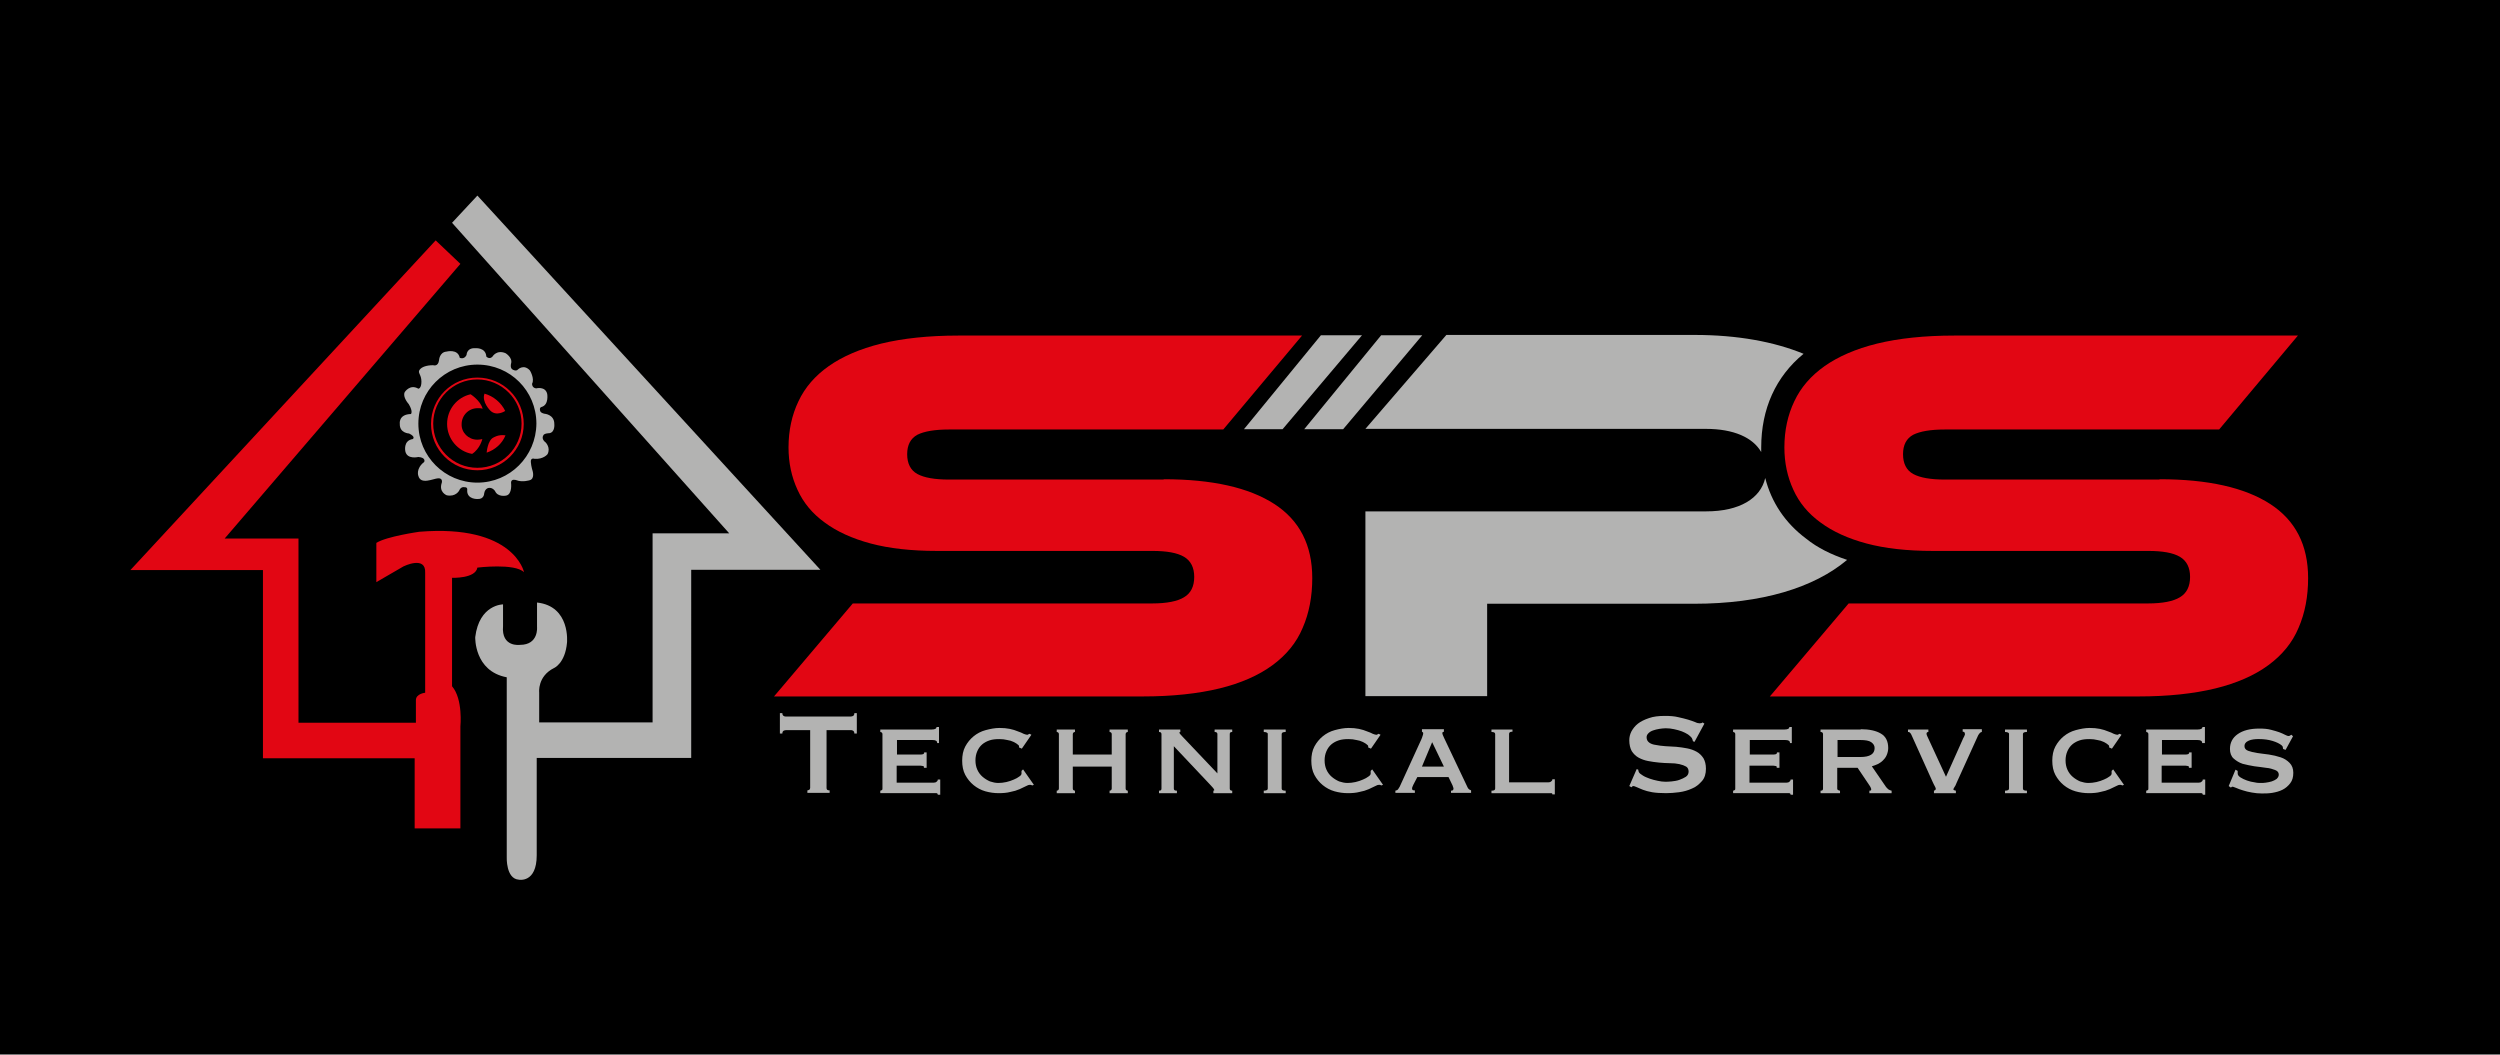 <?xml version="1.0" encoding="utf-8"?>
<!-- Generator: Adobe Illustrator 16.0.2, SVG Export Plug-In . SVG Version: 6.00 Build 0)  -->
<!DOCTYPE svg PUBLIC "-//W3C//DTD SVG 1.1//EN" "http://www.w3.org/Graphics/SVG/1.1/DTD/svg11.dtd">
<svg version="1.1" id="Layer_1" xmlns="http://www.w3.org/2000/svg" xmlns:xlink="http://www.w3.org/1999/xlink" x="0px" y="0px"
	 width="339.787px" height="143.331px" viewBox="781.606 9.323 339.787 143.331"
	 enable-background="new 781.606 9.323 339.787 143.331" xml:space="preserve">
<rect x="781.606" y="9.323" width="339.787" height="143.331"/>
<g>
	<g>
		<path fill="#E20613" d="M939.763,74.458c6.593,0,11.59,1.134,15.034,3.36c3.443,2.226,5.165,5.585,5.165,10.079
			c0,2.478-0.42,4.746-1.302,6.761c-0.84,2.016-2.226,3.695-4.115,5.082c-1.89,1.386-4.284,2.436-7.182,3.149
			c-2.939,0.714-6.425,1.092-10.499,1.092h-50.059l10.709-12.641h40.693c1.975,0,3.444-0.294,4.326-0.84
			c0.924-0.546,1.386-1.47,1.386-2.771c0-1.26-0.462-2.184-1.386-2.73s-2.352-0.798-4.326-0.798h-29.271
			c-3.485,0-6.468-0.336-8.987-1.008s-4.619-1.638-6.257-2.855c-1.681-1.218-2.898-2.688-3.696-4.452
			c-0.798-1.722-1.218-3.654-1.218-5.753c0-2.31,0.462-4.41,1.344-6.257c0.882-1.89,2.269-3.486,4.116-4.788
			s4.241-2.352,7.139-3.066c2.939-0.714,6.426-1.092,10.499-1.092h46.699l-10.709,12.767h-37.292c-1.932,0-3.359,0.252-4.283,0.714
			c-0.924,0.504-1.387,1.386-1.387,2.646s0.463,2.184,1.387,2.688s2.352,0.756,4.283,0.756h29.188V74.458z"/>
	</g>
	<polygon fill="#B3B3B2" points="961.138,54.888 966.724,54.888 955.931,67.655 950.681,67.655 	"/>
	<polygon fill="#B3B3B2" points="969.327,54.888 974.913,54.888 964.161,67.655 958.87,67.655 	"/>
	<g>
		<path fill="#E20613" d="M1075.114,74.458c6.593,0,11.591,1.134,15.034,3.36s5.165,5.585,5.165,10.079
			c0,2.478-0.42,4.746-1.301,6.761c-0.841,2.016-2.227,3.695-4.116,5.082c-1.89,1.386-4.283,2.436-7.181,3.149
			c-2.94,0.714-6.426,1.092-10.499,1.092h-50.06l10.709-12.641h40.694c1.974,0,3.443-0.294,4.325-0.84
			c0.924-0.546,1.386-1.47,1.386-2.771c0-1.26-0.462-2.184-1.386-2.73s-2.352-0.798-4.325-0.798h-29.271
			c-3.485,0-6.467-0.336-8.987-1.008c-2.52-0.672-4.619-1.638-6.257-2.855c-1.68-1.218-2.897-2.688-3.695-4.452
			c-0.798-1.722-1.218-3.654-1.218-5.753c0-2.31,0.462-4.41,1.344-6.257c0.882-1.89,2.268-3.486,4.115-4.788s4.241-2.352,7.14-3.066
			c2.939-0.714,6.425-1.092,10.499-1.092h46.699l-10.709,12.767h-37.293c-1.932,0-3.359,0.252-4.283,0.714
			c-0.924,0.504-1.386,1.386-1.386,2.646s0.462,2.184,1.386,2.688s2.352,0.756,4.283,0.756h29.188V74.458z"/>
	</g>
	<path fill="#B3B3B2" d="M1020.981,70.133c0,0.21,0,0.42,0,0.63c-1.134-1.974-3.737-3.15-7.517-3.15h-46.279l11.003-12.767h33.764
		c5.796,0,10.793,0.924,14.783,2.562C1022.956,60.516,1020.981,64.883,1020.981,70.133z"/>
	<path fill="#B3B3B2" d="M1032.656,85.419c-4.493,3.78-11.591,5.963-20.788,5.963h-28.137v12.557h-16.546V78.826h46.321
		c4.535,0,7.391-1.764,8.021-4.536c0.841,3.318,2.73,6.132,5.544,8.231C1028.625,83.781,1030.515,84.705,1032.656,85.419z"/>
</g>
<g>
	<path fill="#B3B3B2" d="M893.945,116.412c0,0.252,0.126,0.336,0.42,0.336v0.336h-3.024v-0.336c0.084,0,0.168-0.042,0.252-0.084
		s0.127-0.168,0.127-0.252v-7.854h-3.276c-0.126,0-0.252,0.042-0.336,0.084c-0.126,0.084-0.168,0.21-0.168,0.378h-0.336v-2.771
		h0.336c0,0.168,0.042,0.294,0.168,0.378s0.21,0.084,0.336,0.084h8.777c0.126,0,0.252-0.042,0.336-0.084
		c0.126-0.084,0.168-0.21,0.168-0.378h0.336v2.771h-0.336c0-0.168-0.042-0.294-0.168-0.378s-0.21-0.084-0.336-0.084h-3.275V116.412z
		"/>
	<path fill="#B3B3B2" d="M908.979,110.28c0-0.252-0.21-0.378-0.63-0.378h-4.829v1.974h3.023c0.21,0,0.378,0,0.504-0.042
		s0.168-0.126,0.168-0.252h0.336v2.1h-0.378c0.042-0.126,0-0.252-0.168-0.252c-0.126-0.042-0.336-0.042-0.63-0.042h-2.898v2.31h5.04
		c0.168,0,0.294-0.042,0.378-0.126c0.126-0.084,0.168-0.168,0.168-0.294h0.336v2.058h-0.336c0-0.126-0.042-0.168-0.168-0.21
		c-0.126,0-0.252,0-0.378,0h-7.266v-0.336c0.084,0,0.126-0.042,0.21-0.084s0.084-0.126,0.084-0.21v-7.392
		c0-0.126-0.042-0.168-0.084-0.21c-0.084-0.042-0.126-0.084-0.21-0.084v-0.336h7.014c0.42,0,0.63-0.126,0.63-0.336h0.336v2.184
		h-0.252V110.28z"/>
	<path fill="#B3B3B2" d="M920.108,110.911c0-0.042,0-0.042,0-0.084s0-0.042,0-0.084c0-0.084-0.084-0.168-0.21-0.252
		c-0.126-0.126-0.336-0.21-0.546-0.336c-0.252-0.126-0.546-0.21-0.84-0.252c-0.336-0.084-0.672-0.126-1.092-0.126
		c-0.462,0-0.924,0.042-1.303,0.168c-0.377,0.126-0.713,0.294-1.008,0.546c-0.294,0.252-0.504,0.546-0.672,0.924
		s-0.252,0.798-0.252,1.26s0.084,0.882,0.252,1.26s0.42,0.714,0.715,0.966c0.293,0.252,0.629,0.462,1.008,0.63
		c0.377,0.126,0.756,0.21,1.134,0.21c0.336,0,0.714-0.042,1.092-0.126s0.714-0.21,1.008-0.336s0.546-0.252,0.756-0.42
		c0.21-0.126,0.294-0.294,0.294-0.378v-0.168c0-0.084,0-0.126,0-0.21l0.21-0.21l1.47,2.1l-0.21,0.084
		c-0.168-0.084-0.252-0.084-0.336-0.084c-0.126,0-0.294,0.042-0.504,0.168c-0.252,0.126-0.546,0.252-0.882,0.42
		c-0.378,0.168-0.798,0.294-1.26,0.378c-0.462,0.126-1.008,0.168-1.596,0.168s-1.219-0.084-1.807-0.252s-1.134-0.462-1.596-0.84
		c-0.462-0.378-0.84-0.84-1.134-1.386s-0.42-1.218-0.42-1.932s0.126-1.386,0.42-1.932c0.294-0.546,0.672-1.008,1.134-1.386
		s1.008-0.672,1.639-0.84c0.629-0.168,1.26-0.294,1.89-0.294c0.504,0,0.966,0.042,1.386,0.126s0.798,0.21,1.092,0.336
		c0.336,0.126,0.588,0.21,0.798,0.336c0.21,0.084,0.378,0.126,0.462,0.126s0.126,0,0.168-0.042s0.084-0.084,0.168-0.084l0.252,0.126
		l-1.302,1.89L920.108,110.911z"/>
	<path fill="#B3B3B2" d="M927.415,116.496c0,0.126,0.043,0.168,0.084,0.21c0.043,0.042,0.127,0.084,0.211,0.084v0.336h-2.479v-0.336
		c0.084,0,0.168-0.042,0.21-0.084s0.084-0.126,0.084-0.21v-7.392c0-0.126-0.042-0.168-0.084-0.21s-0.126-0.084-0.21-0.084v-0.336
		h2.479v0.336c-0.084,0-0.168,0.042-0.211,0.084c-0.041,0.042-0.084,0.126-0.084,0.21v2.772h5.292v-2.772
		c0-0.126-0.042-0.168-0.084-0.21s-0.126-0.084-0.21-0.084v-0.336h2.478v0.336c-0.084,0-0.168,0.042-0.21,0.084
		s-0.084,0.126-0.084,0.21v7.392c0,0.126,0.042,0.168,0.084,0.21s0.126,0.084,0.21,0.084v0.336h-2.478v-0.336
		c0.084,0,0.168-0.042,0.21-0.084s0.084-0.126,0.084-0.21v-2.982h-5.292V116.496z"/>
	<path fill="#B3B3B2" d="M939.132,116.79c0.252,0,0.336-0.084,0.336-0.294v-7.392c0-0.21-0.125-0.294-0.336-0.294v-0.336h2.898
		v0.336c-0.084,0-0.126,0.042-0.126,0.084c0,0.084,0.126,0.252,0.42,0.546l4.745,4.998v-5.333c0-0.21-0.126-0.294-0.378-0.294
		v-0.336h2.394v0.336c-0.252,0-0.336,0.084-0.336,0.294v7.392c0,0.21,0.126,0.294,0.336,0.294v0.336h-2.562v-0.336
		c0.084,0,0.126-0.042,0.126-0.084s-0.042-0.126-0.168-0.294c-0.126-0.126-0.252-0.294-0.42-0.462l-4.913-5.207v5.753
		c0,0.21,0.126,0.294,0.42,0.294v0.336h-2.437V116.79z"/>
	<path fill="#B3B3B2" d="M953.369,116.79c0.21,0,0.336-0.042,0.42-0.084s0.126-0.126,0.126-0.21v-7.392
		c0-0.126-0.042-0.168-0.126-0.21s-0.21-0.084-0.42-0.084v-0.336h2.981v0.336c-0.378,0-0.546,0.084-0.546,0.294v7.392
		c0,0.21,0.168,0.294,0.546,0.294v0.336h-2.981V116.79z"/>
	<path fill="#B3B3B2" d="M967.563,110.911c0-0.042,0-0.042,0-0.084s0-0.042,0-0.084c0-0.084-0.084-0.168-0.21-0.252
		c-0.126-0.126-0.336-0.21-0.546-0.336c-0.252-0.126-0.546-0.21-0.84-0.252c-0.336-0.084-0.672-0.126-1.092-0.126
		c-0.463,0-0.924,0.042-1.303,0.168c-0.377,0.126-0.713,0.294-1.008,0.546c-0.294,0.252-0.504,0.546-0.672,0.924
		s-0.252,0.798-0.252,1.26s0.084,0.882,0.252,1.26s0.42,0.714,0.714,0.966s0.63,0.462,1.009,0.63c0.377,0.126,0.756,0.21,1.134,0.21
		c0.336,0,0.714-0.042,1.092-0.126s0.714-0.21,1.008-0.336s0.546-0.252,0.756-0.42c0.21-0.126,0.294-0.294,0.294-0.378v-0.168
		c0-0.084,0-0.126,0-0.21l0.21-0.21l1.47,2.1l-0.21,0.084c-0.168-0.084-0.252-0.084-0.336-0.084c-0.126,0-0.294,0.042-0.504,0.168
		c-0.252,0.126-0.546,0.252-0.882,0.42c-0.378,0.168-0.798,0.294-1.26,0.378c-0.462,0.126-1.008,0.168-1.596,0.168
		s-1.219-0.084-1.807-0.252s-1.134-0.462-1.596-0.84c-0.462-0.378-0.84-0.84-1.134-1.386s-0.42-1.218-0.42-1.932
		s0.126-1.386,0.42-1.932c0.294-0.546,0.672-1.008,1.134-1.386s1.008-0.672,1.639-0.84c0.629-0.168,1.26-0.294,1.89-0.294
		c0.504,0,0.966,0.042,1.386,0.126s0.798,0.21,1.092,0.336c0.336,0.126,0.588,0.21,0.798,0.336c0.21,0.084,0.378,0.126,0.462,0.126
		s0.126,0,0.168-0.042s0.084-0.084,0.168-0.084l0.252,0.126l-1.302,1.89L967.563,110.911z"/>
	<path fill="#B3B3B2" d="M971.259,116.79c0.168-0.042,0.294-0.084,0.378-0.21s0.168-0.252,0.21-0.336l2.939-6.426
		c0.084-0.168,0.127-0.336,0.168-0.462c0.043-0.126,0.084-0.21,0.084-0.336c0-0.084,0-0.126-0.041-0.168
		c-0.043,0-0.084-0.042-0.127-0.084v-0.336h2.982v0.336c-0.042,0.042-0.084,0.042-0.126,0.042s-0.084,0.084-0.084,0.168
		s0.042,0.168,0.084,0.294s0.126,0.252,0.168,0.378l3.191,6.72c0.084,0.126,0.126,0.21,0.21,0.252s0.168,0.084,0.252,0.126v0.336
		h-2.729v-0.294c0.084,0,0.126,0,0.21-0.042s0.126-0.126,0.126-0.21s0-0.168-0.042-0.21c-0.042-0.084-0.042-0.168-0.084-0.252
		l-0.546-1.134h-4.242l-0.546,1.05c-0.042,0.126-0.084,0.21-0.126,0.294s-0.042,0.168-0.042,0.21c0,0.126,0.042,0.168,0.084,0.21
		c0.084,0.042,0.168,0.042,0.294,0.042v0.336h-2.646V116.79z M977.853,113.514l-1.596-3.318l-1.387,3.318H977.853z"/>
	<path fill="#B3B3B2" d="M987.175,108.433v0.336c-0.293,0-0.462,0.084-0.462,0.294v6.593h5.334c0.168,0,0.294-0.042,0.378-0.126
		c0.126-0.084,0.168-0.168,0.168-0.294h0.336v2.058h-0.336c0-0.126-0.042-0.168-0.168-0.168s-0.252,0-0.378,0h-7.728v-0.336
		c0.336,0,0.504-0.084,0.504-0.294v-7.392c0-0.21-0.168-0.294-0.504-0.294v-0.336h2.855V108.433z"/>
	<path fill="#B3B3B2" d="M1004.058,113.85l0.21,0.084c0,0.126,0.042,0.21,0.084,0.336c0.084,0.168,0.294,0.294,0.546,0.462
		s0.588,0.294,0.924,0.42s0.714,0.21,1.092,0.294s0.714,0.126,1.008,0.126c0.21,0,0.504,0,0.882-0.042
		c0.336-0.042,0.714-0.084,1.05-0.21s0.63-0.252,0.882-0.42c0.253-0.168,0.378-0.42,0.378-0.714s-0.125-0.546-0.336-0.672
		c-0.21-0.126-0.546-0.252-0.924-0.336s-0.798-0.126-1.302-0.126c-0.462,0-0.966-0.042-1.47-0.084s-1.008-0.126-1.47-0.21
		s-0.924-0.252-1.302-0.462s-0.672-0.504-0.924-0.882c-0.21-0.378-0.336-0.882-0.336-1.47c0-0.42,0.084-0.798,0.294-1.218
		c0.21-0.378,0.504-0.756,0.882-1.05s0.882-0.546,1.512-0.756c0.588-0.21,1.302-0.294,2.142-0.294c0.714,0,1.302,0.042,1.806,0.168
		s0.966,0.21,1.344,0.336c0.379,0.126,0.672,0.21,0.967,0.336c0.252,0.126,0.461,0.168,0.63,0.168c0.168,0,0.336-0.042,0.378-0.126
		l0.252,0.168l-1.344,2.478l-0.211-0.084c-0.041-0.168-0.084-0.336-0.168-0.462c-0.125-0.168-0.293-0.294-0.504-0.462
		c-0.252-0.168-0.546-0.294-0.84-0.42c-0.336-0.126-0.672-0.21-1.05-0.294s-0.756-0.126-1.134-0.126
		c-0.294,0-0.588,0.042-0.882,0.084s-0.588,0.126-0.84,0.21s-0.462,0.21-0.63,0.378s-0.252,0.336-0.252,0.546
		c0,0.336,0.126,0.546,0.336,0.714s0.546,0.294,0.924,0.336c0.378,0.084,0.798,0.126,1.302,0.168
		c0.462,0.042,0.966,0.042,1.47,0.084s1.008,0.126,1.47,0.21s0.925,0.252,1.302,0.462c0.379,0.21,0.672,0.504,0.925,0.882
		c0.21,0.378,0.336,0.84,0.336,1.428c0,0.672-0.168,1.26-0.546,1.68c-0.379,0.42-0.799,0.798-1.344,1.008
		c-0.547,0.252-1.135,0.42-1.765,0.504s-1.218,0.126-1.764,0.126c-0.756,0-1.386-0.042-1.89-0.126s-0.924-0.21-1.26-0.336
		s-0.588-0.252-0.798-0.336s-0.378-0.168-0.504-0.168c-0.084,0-0.168,0.042-0.252,0.168l-0.294-0.168L1004.058,113.85z"/>
	<path fill="#B3B3B2" d="M1024.888,110.28c0-0.252-0.21-0.378-0.63-0.378h-4.83v1.974h3.024c0.209,0,0.377,0,0.504-0.042
		c0.125-0.042,0.168-0.126,0.168-0.252h0.336v2.1h-0.379c0.043-0.126,0-0.252-0.168-0.252c-0.125-0.042-0.336-0.042-0.63-0.042
		h-2.897v2.31h5.04c0.168,0,0.294-0.042,0.378-0.126c0.126-0.084,0.168-0.168,0.168-0.294h0.336v2.058h-0.336
		c0-0.126-0.042-0.168-0.168-0.21c-0.126,0-0.252,0-0.378,0h-7.266v-0.336c0.084,0,0.126-0.042,0.21-0.084s0.084-0.126,0.084-0.21
		v-7.392c0-0.126-0.042-0.168-0.084-0.21c-0.084-0.042-0.126-0.084-0.21-0.084v-0.336h7.014c0.42,0,0.63-0.126,0.63-0.336h0.336
		v2.184h-0.252V110.28z"/>
	<path fill="#B3B3B2" d="M1034.505,108.433c1.176,0,2.1,0.21,2.729,0.588c0.672,0.378,1.008,1.05,1.008,1.974
		c0,0.336-0.084,0.672-0.21,0.966s-0.294,0.504-0.504,0.714s-0.462,0.378-0.714,0.504s-0.546,0.21-0.798,0.294l1.932,2.814
		c0.126,0.126,0.21,0.252,0.336,0.336s0.252,0.126,0.42,0.168v0.336h-3.023v-0.336c0.168,0,0.252-0.042,0.252-0.168
		s-0.084-0.336-0.295-0.63l-1.554-2.31h-2.771v2.814c0,0.126,0.042,0.168,0.126,0.21s0.168,0.084,0.252,0.084v0.336h-2.646v-0.336
		c0.252,0,0.336-0.084,0.336-0.294v-7.392c0-0.21-0.126-0.294-0.336-0.294v-0.336h5.46V108.433z M1034.462,112.212
		c1.303,0,1.933-0.42,1.933-1.218c0-0.336-0.169-0.588-0.462-0.798c-0.295-0.21-0.799-0.294-1.471-0.294h-3.107v2.31H1034.462z"/>
	<path fill="#B3B3B2" d="M1050.967,108.811c-0.168,0-0.336,0.168-0.504,0.462l-2.897,6.383c-0.127,0.336-0.252,0.588-0.336,0.672
		c-0.084,0.126-0.127,0.21-0.127,0.294s0.127,0.126,0.336,0.168v0.336h-2.981v-0.336c0.084-0.042,0.126-0.042,0.168-0.084
		s0.084-0.084,0.084-0.168s-0.042-0.168-0.126-0.336c-0.084-0.126-0.168-0.336-0.294-0.588l-2.897-6.426
		c-0.042-0.126-0.126-0.21-0.21-0.294s-0.168-0.084-0.252-0.084v-0.336h2.771v0.336c-0.168,0-0.252,0.084-0.252,0.252
		c0,0.084,0.042,0.21,0.126,0.378s0.168,0.336,0.252,0.546l2.268,4.914l2.143-4.788c0.126-0.336,0.252-0.546,0.336-0.714
		s0.126-0.294,0.084-0.378c0-0.168-0.126-0.252-0.294-0.252v-0.336h2.604V108.811z"/>
	<path fill="#B3B3B2" d="M1054.116,116.79c0.21,0,0.336-0.042,0.42-0.084s0.126-0.126,0.126-0.21v-7.392
		c0-0.126-0.042-0.168-0.126-0.21s-0.21-0.084-0.42-0.084v-0.336h2.981v0.336c-0.378,0-0.546,0.084-0.546,0.294v7.392
		c0,0.21,0.168,0.294,0.546,0.294v0.336h-2.981V116.79z"/>
	<path fill="#B3B3B2" d="M1068.269,110.911c0-0.042,0-0.042,0-0.084s0-0.042,0-0.084c0-0.084-0.084-0.168-0.21-0.252
		c-0.126-0.126-0.336-0.21-0.546-0.336c-0.252-0.126-0.546-0.21-0.84-0.252c-0.336-0.084-0.672-0.126-1.092-0.126
		c-0.462,0-0.924,0.042-1.302,0.168s-0.714,0.294-1.008,0.546c-0.294,0.252-0.504,0.546-0.672,0.924s-0.252,0.798-0.252,1.26
		s0.084,0.882,0.252,1.26s0.42,0.714,0.714,0.966s0.63,0.462,1.008,0.63c0.378,0.126,0.756,0.21,1.134,0.21
		c0.336,0,0.714-0.042,1.092-0.126s0.714-0.21,1.008-0.336s0.546-0.252,0.756-0.42c0.21-0.126,0.294-0.294,0.294-0.378v-0.168
		c0-0.084,0-0.126,0-0.21l0.21-0.21l1.47,2.1l-0.209,0.084c-0.168-0.084-0.252-0.084-0.336-0.084c-0.127,0-0.295,0.042-0.505,0.168
		c-0.252,0.126-0.546,0.252-0.882,0.42c-0.378,0.168-0.798,0.294-1.26,0.378c-0.462,0.126-1.008,0.168-1.596,0.168
		s-1.218-0.084-1.806-0.252s-1.134-0.462-1.596-0.84c-0.462-0.378-0.84-0.84-1.134-1.386s-0.42-1.218-0.42-1.932
		s0.126-1.386,0.42-1.932c0.294-0.546,0.672-1.008,1.134-1.386s1.008-0.672,1.638-0.84s1.26-0.294,1.89-0.294
		c0.504,0,0.966,0.042,1.386,0.126s0.798,0.21,1.092,0.336c0.336,0.126,0.588,0.21,0.798,0.336c0.21,0.084,0.378,0.126,0.462,0.126
		s0.127,0,0.168-0.042c0.043-0.042,0.084-0.084,0.168-0.084l0.252,0.126l-1.302,1.89L1068.269,110.911z"/>
	<path fill="#B3B3B2" d="M1080.909,110.28c0-0.252-0.21-0.378-0.63-0.378h-4.829v1.974h3.023c0.21,0,0.378,0,0.504-0.042
		s0.168-0.126,0.168-0.252h0.336v2.1h-0.378c0.042-0.126,0-0.252-0.168-0.252c-0.126-0.042-0.336-0.042-0.63-0.042h-2.897v2.31
		h5.039c0.168,0,0.294-0.042,0.378-0.126c0.126-0.084,0.168-0.168,0.168-0.294h0.336v2.058h-0.336c0-0.126-0.042-0.168-0.168-0.21
		c-0.126,0-0.252,0-0.378,0h-7.139v-0.336c0.084,0,0.126-0.042,0.21-0.084s0.084-0.126,0.084-0.21v-7.392
		c0-0.126-0.042-0.168-0.084-0.21c-0.084-0.042-0.126-0.084-0.21-0.084v-0.336h7.013c0.42,0,0.63-0.126,0.63-0.336h0.336v2.184
		h-0.378V110.28z"/>
	<path fill="#B3B3B2" d="M1085.739,114.102c0,0.042,0,0.126,0,0.168s0,0.126,0,0.168c0,0.21,0.126,0.378,0.378,0.546
		s0.546,0.294,0.882,0.42s0.714,0.21,1.05,0.252c0.336,0.084,0.63,0.084,0.84,0.084c0.168,0,0.42,0,0.672-0.042
		s0.546-0.084,0.798-0.168s0.504-0.21,0.672-0.336c0.168-0.168,0.294-0.336,0.294-0.588c0-0.294-0.168-0.504-0.504-0.63
		s-0.714-0.252-1.218-0.294c-0.504-0.084-1.008-0.126-1.596-0.21c-0.546-0.084-1.092-0.21-1.596-0.336
		c-0.504-0.168-0.882-0.42-1.218-0.714s-0.504-0.756-0.504-1.302c0-0.84,0.336-1.512,1.05-2.016s1.68-0.756,2.939-0.756
		c0.63,0,1.134,0.042,1.596,0.168s0.798,0.21,1.134,0.336c0.294,0.126,0.546,0.21,0.756,0.336c0.21,0.084,0.336,0.168,0.42,0.168
		c0.126,0,0.168,0,0.252-0.042c0.042-0.042,0.126-0.084,0.21-0.126l0.21,0.21l-1.008,1.848l-0.336-0.126
		c0-0.084-0.042-0.168-0.042-0.252s-0.084-0.168-0.168-0.252c-0.252-0.21-0.672-0.42-1.218-0.588s-1.176-0.252-1.848-0.252
		c-0.252,0-0.504,0-0.756,0.042s-0.462,0.084-0.63,0.168s-0.336,0.168-0.42,0.294c-0.126,0.126-0.168,0.294-0.168,0.462
		c0,0.294,0.168,0.504,0.504,0.63s0.714,0.21,1.218,0.294s1.008,0.126,1.596,0.21c0.546,0.084,1.092,0.21,1.596,0.378
		s0.882,0.42,1.218,0.756s0.504,0.798,0.504,1.344c0,0.588-0.126,1.05-0.42,1.428c-0.294,0.378-0.63,0.672-1.05,0.882
		s-0.882,0.336-1.386,0.42s-0.966,0.084-1.428,0.084s-0.882-0.042-1.344-0.126s-0.84-0.168-1.218-0.294s-0.672-0.21-0.924-0.336
		c-0.252-0.084-0.42-0.168-0.462-0.168c-0.084,0-0.168,0.042-0.252,0.126l-0.295-0.21l0.925-2.226L1085.739,114.102z"/>
</g>
<g>
	<g>
		<path fill="#B3B3B2" d="M846.49,35.906l-3.444,3.696l0,0l37.67,42.206h-10.414v25.701h-15.413v-4.074c0,0-0.252-2.184,2.017-3.317
			c0,0,1.512-0.63,1.764-3.444c0,0,0.504-4.956-4.074-5.459v3.318c0,0,0.252,2.436-2.31,2.436c0,0-2.562,0.378-2.31-2.562v-2.94
			c0,0-3.233,0-3.779,4.452c0,0-0.168,4.62,4.283,5.459v10.961v13.48c0,0-0.126,2.94,1.638,3.066c0,0,2.436,0.504,2.436-3.318
			v-13.229h20.998V86.763h17.555L846.49,35.906z"/>
		<path fill="#E20613" d="M838.595,81.598c0,0-4.451,0.63-5.838,1.512v5.333l3.696-2.142c0,0,3.065-1.512,2.939,0.882v16.294
			c0,0-1.26,0.126-1.26,1.008v3.065h-15.958V82.521h-10.037l32.043-37.334l-3.36-3.192l-41.491,44.81h18.016v25.575h20.62v9.533
			h6.216v-9.533v-4.326c0,0,0.377-3.695-1.135-5.459v-14.74c0,0,3.192,0.126,3.444-1.386c0,0,5.081-0.63,6.341,0.63
			C852.831,87.057,851.445,80.548,838.595,81.598z"/>
		<path fill="#E20613" d="M846.49,69.083c0.21,0,0.462-0.042,0.672-0.084c0,0-0.294,1.302-1.386,2.016l0,0
			c-1.933-0.336-3.402-2.058-3.402-4.074c0-1.974,1.344-3.611,3.192-4.031c0,0,1.344,0.84,1.638,1.974
			c-0.21-0.084-0.42-0.084-0.672-0.084c-1.219,0-2.184,0.966-2.184,2.184C844.306,68.117,845.272,69.083,846.49,69.083z"/>
		<g>
			<path fill="#E20613" d="M846.49,73.24c-3.486,0-6.3-2.813-6.3-6.299c0-3.485,2.813-6.299,6.3-6.299
				c3.485,0,6.299,2.814,6.299,6.299C852.789,70.427,849.934,73.24,846.49,73.24z M846.49,60.894c-3.318,0-6.006,2.688-6.006,6.005
				c0,3.318,2.688,6.005,6.006,6.005c3.317,0,6.005-2.688,6.005-6.005C852.495,63.582,849.766,60.894,846.49,60.894z"/>
		</g>
		<path fill="#E20613" d="M850.312,68.495c-0.462,1.134-1.428,1.974-2.562,2.352c0,0,0.126-1.68,0.924-2.058
			C848.632,68.831,849.304,68.327,850.312,68.495z"/>
		<path fill="#E20613" d="M850.27,65.177c0,0-1.176,0.798-2.016-0.042c0,0-1.218-1.176-0.798-2.31
			C848.674,63.162,849.724,64.043,850.27,65.177z"/>
		<path fill="#B3B3B2" d="M856.946,66.941c0-1.302-1.344-1.386-1.344-1.386c-0.588-0.126-0.588-0.42-0.588-0.42
			c-0.126-0.462,0.21-0.504,0.21-0.504c1.009-0.294,0.757-1.764,0.757-1.764c-0.252-1.092-1.513-0.756-1.513-0.756
			c-0.588-0.084-0.546-0.63-0.546-0.63c0.378-0.714-0.294-1.806-0.294-1.806c-0.84-0.924-1.638-0.126-1.638-0.126
			c-0.252,0.294-0.714,0-0.714,0c-0.378-0.21-0.21-0.798-0.21-0.798c0.252-0.84-0.756-1.428-0.756-1.428
			c-1.218-0.504-1.764,0.462-1.764,0.462c-0.42,0.462-0.84,0-0.84,0c-0.084-1.26-1.47-1.134-1.47-1.134
			c-1.218-0.084-1.218,0.924-1.218,0.924c-0.336,0.672-0.924,0.378-0.924,0.378c-0.252-1.26-1.807-0.84-1.807-0.84
			c-0.966,0.084-1.008,1.176-1.008,1.176c-0.126,0.924-0.798,0.672-0.798,0.672c-0.84,0-1.554,0.21-1.848,0.63
			s0.252,0.63,0.252,1.596s-0.42,0.966-0.42,0.966c-1.134-0.672-1.848,0.462-1.848,0.462c-0.336,0.672,0.546,1.638,0.546,1.638
			c0.63,1.05,0.294,1.344,0.294,1.344c-1.722,0.042-1.512,1.344-1.512,1.344c-0.042,1.26,1.26,1.302,1.26,1.302
			c0.966,0.462,0.504,0.756,0.504,0.756c-1.344,0.21-1.008,1.68-1.008,1.68c0.252,1.134,1.764,0.756,1.764,0.756
			c1.092,0.084,0.798,0.672,0.798,0.672c-1.176,0.924-0.798,1.89-0.798,1.89c0.336,1.26,2.016,0.378,2.688,0.336
			s0.504,0.588,0.504,0.588c-0.462,1.302,0.672,1.722,0.672,1.722c1.218,0.252,1.681-0.63,1.681-0.63
			c0.252-0.63,0.756-0.462,0.756-0.462c0.462-0.042,0.336,0.462,0.336,0.462c0,1.218,1.428,1.134,1.428,1.134
			c0.882,0.042,0.882-0.756,0.882-0.756c0.126-0.756,0.672-0.756,0.672-0.756c0.504-0.042,0.798,0.42,0.798,0.42
			c0.378,0.882,1.512,0.63,1.512,0.63c0.882-0.168,0.672-1.764,0.672-1.764c0-0.588,0.714-0.336,0.714-0.336
			c0.84,0.336,1.848,0,1.848,0c0.672-0.21,0.378-1.218,0.378-1.218s-0.21-0.63-0.252-1.26s0.504-0.42,0.504-0.42
			c1.218,0.084,1.764-0.63,1.764-0.63c0.463-0.882-0.252-1.596-0.252-1.596c-0.63-0.462-0.336-0.924-0.336-0.924
			c0.084-0.336,0.84-0.336,0.84-0.336C857.073,68.075,856.946,66.941,856.946,66.941z M846.49,74.92c-4.41,0-8.021-3.57-8.021-8.021
			c0-4.41,3.569-8.021,8.021-8.021c4.451,0,8.021,3.569,8.021,8.021C854.469,71.351,850.899,74.92,846.49,74.92z"/>
	</g>
</g>
</svg>
